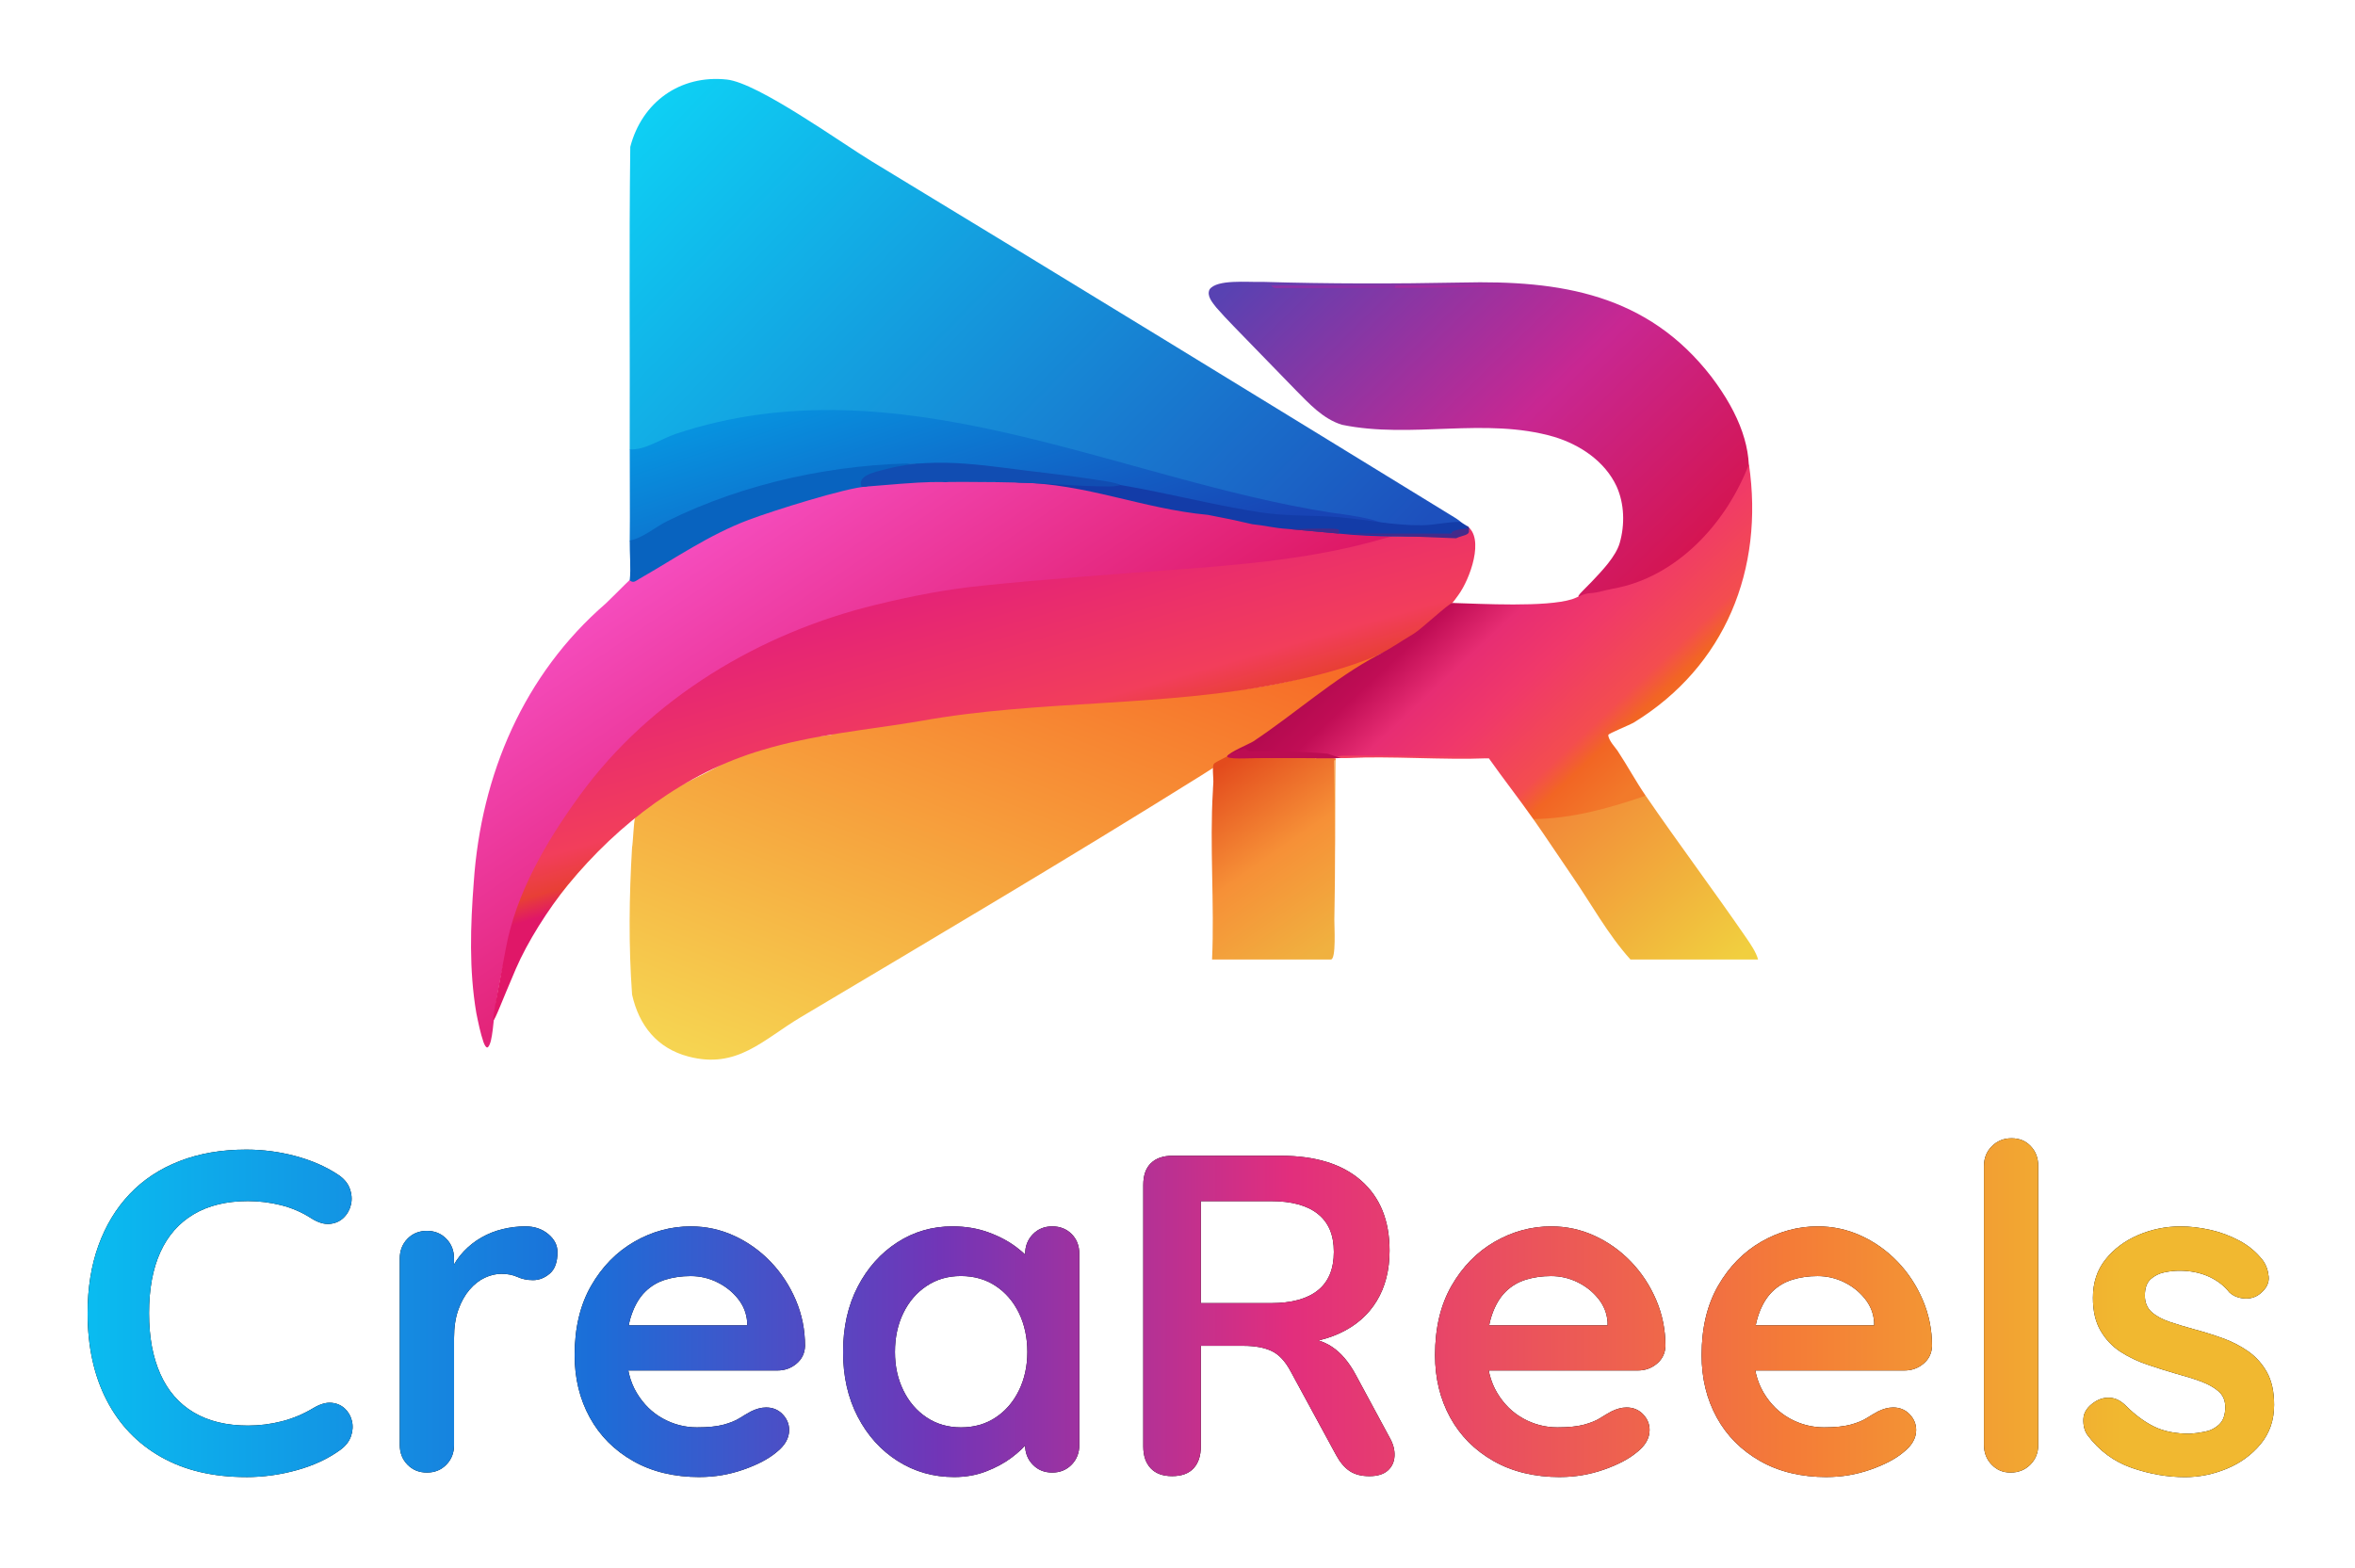 <svg xmlns="http://www.w3.org/2000/svg" xmlns:xlink="http://www.w3.org/1999/xlink" id="Capa_0_xA0_Imagen" viewBox="0 0 1006 670"><defs><style>      .st0 {        fill: url(#Degradado_sin_nombre_582);      }      .st1 {        fill: url(#Degradado_sin_nombre_584);      }      .st2 {        fill: #bc0d52;      }      .st3 {        fill: #a72c9e;      }      .st4 {        fill: url(#Degradado_sin_nombre_24);      }      .st5 {        fill: #0863bf;      }      .st6 {        fill: #f34261;      }      .st7 {        fill: url(#Degradado_sin_nombre_580);      }      .st8 {        fill: #8f30a6;      }      .st9 {        fill: #452a8a;      }      .st10 {        fill: #114db2;      }      .st11 {        fill: #133ca8;      }      .st12 {        fill: url(#Degradado_sin_nombre_583);      }      .st13 {        fill: url(#Degradado_sin_nombre_591);      }      .st14 {        fill: url(#Degradado_sin_nombre_581);      }      .st15 {        fill: url(#Degradado_sin_nombre_579);      }      .st16 {        fill: url(#Degradado_sin_nombre_594);      }      .st17 {        fill: #fefefe;      }      .st18 {        fill: #f69d3a;      }      .st19 {        fill: url(#Degradado_sin_nombre_593);      }    </style><linearGradient id="Degradado_sin_nombre_579" data-name="Degradado sin nombre 579" x1="-203.8" y1="922.54" x2="54.09" y2="1172.29" gradientTransform="translate(484 -876)" gradientUnits="userSpaceOnUse"><stop offset="0" stop-color="#0ecff4"></stop><stop offset="1" stop-color="#1d50bd"></stop></linearGradient><linearGradient id="Degradado_sin_nombre_580" data-name="Degradado sin nombre 580" x1="-26.13" y1="1123.13" x2="-115.81" y2="1353.28" gradientTransform="translate(484 -876)" gradientUnits="userSpaceOnUse"><stop offset="0" stop-color="#f76d28"></stop><stop offset="1" stop-color="#f6d451"></stop></linearGradient><linearGradient id="Degradado_sin_nombre_581" data-name="Degradado sin nombre 581" x1="-156.66" y1="1087.42" x2="-58.33" y2="1232.49" gradientTransform="translate(484 -876)" gradientUnits="userSpaceOnUse"><stop offset="0" stop-color="#f54cbd"></stop><stop offset="1" stop-color="#dc145d"></stop></linearGradient><linearGradient id="Degradado_sin_nombre_582" data-name="Degradado sin nombre 582" x1="-86.31" y1="1129.41" x2="-62.31" y2="1213.71" gradientTransform="translate(484 -876)" gradientUnits="userSpaceOnUse"><stop offset="0" stop-color="#e52376"></stop><stop offset=".72" stop-color="#f23e5b"></stop><stop offset=".89" stop-color="#e83f36"></stop><stop offset="1" stop-color="#e01768"></stop></linearGradient><linearGradient id="Degradado_sin_nombre_583" data-name="Degradado sin nombre 583" x1="80.27" y1="959.47" x2="233.03" y2="1115.77" gradientTransform="translate(484 -876)" gradientUnits="userSpaceOnUse"><stop offset="0" stop-color="#5842b2"></stop><stop offset=".59" stop-color="#c82792"></stop><stop offset="1" stop-color="#d41552"></stop></linearGradient><linearGradient id="Degradado_sin_nombre_584" data-name="Degradado sin nombre 584" x1="133.1" y1="1117.06" x2="218.31" y2="1207.77" gradientTransform="translate(484 -876)" gradientUnits="userSpaceOnUse"><stop offset="0" stop-color="#b40a4f"></stop><stop offset=".12" stop-color="#c00d55"></stop><stop offset=".29" stop-color="#e72d73"></stop><stop offset=".48" stop-color="#f0386a"></stop><stop offset=".75" stop-color="#f34d4f"></stop><stop offset=".83" stop-color="#f26524"></stop><stop offset="1" stop-color="#f27a2a"></stop></linearGradient><linearGradient id="Degradado_sin_nombre_591" data-name="Degradado sin nombre 591" x1="-79.25" y1="1025.3" x2="-44.45" y2="1132.61" gradientTransform="translate(484 -876)" gradientUnits="userSpaceOnUse"><stop offset="0" stop-color="#0792df"></stop><stop offset="1" stop-color="#1844b5"></stop></linearGradient><linearGradient id="Degradado_sin_nombre_593" data-name="Degradado sin nombre 593" x1="33.96" y1="1205.65" x2="85.37" y2="1279.21" gradientTransform="translate(484 -876)" gradientUnits="userSpaceOnUse"><stop offset="0" stop-color="#e34b1d"></stop><stop offset=".49" stop-color="#f69037"></stop><stop offset="1" stop-color="#f0b140"></stop></linearGradient><linearGradient id="Degradado_sin_nombre_594" data-name="Degradado sin nombre 594" x1="185.89" y1="1217.54" x2="251.81" y2="1291.41" gradientTransform="translate(484 -876)" gradientUnits="userSpaceOnUse"><stop offset="0" stop-color="#f28938"></stop><stop offset="1" stop-color="#f1cf3f"></stop></linearGradient><linearGradient id="Degradado_sin_nombre_24" data-name="Degradado sin nombre 24" x1="37.42" y1="558.76" x2="971.43" y2="558.76" gradientUnits="userSpaceOnUse"><stop offset="0" stop-color="#0abcf0"></stop><stop offset=".23" stop-color="#1b6ed8"></stop><stop offset=".39" stop-color="#7235b7"></stop><stop offset=".55" stop-color="#e22e7d"></stop><stop offset=".78" stop-color="#f47c37"></stop><stop offset=".93" stop-color="#f1b830"></stop></linearGradient></defs><g><line class="st17" x1="27" y1="32" x2="974" y2="32"></line><path class="st15" d="M269,192c.15-43.07-.31-86.18.24-129.26,5.01-19.13,21.31-30.9,41.27-28.75,13.32,1.44,48.59,26.9,61.98,35.02,83.29,50.51,166.46,101.51,249.4,152.43.96.59,1.68,1.2,2.11,1.56-.25.58-.54,1.09-.98,1.33-7.72,4.26-38.6.74-47.84-1.01l-3.18-2.32c-4.04-1.6-10.23-2.5-18.57-2.69-33.27-7.33-66.29-15.76-99.05-25.28-57.14-15.26-121.24-25.88-176.46-.79-4.39,2.29-7.37,2.21-8.92-.24Z"></path><path class="st7" d="M355,314c7.47-4.49,16.03-7.16,25.66-8.01,39.82-5.45,79.87-8.55,120.16-9.29,30.59-.38,57.92-5.68,85.32-16.79,4.1-.66,7.21,1.22,2.87,4.09l-2.43,3.09c-17.64,11.49-35.36,22.49-53.18,33.01l-1.39-.1c-.17,2.57-1.29,3-3,1l-.05,2.22c-6.5,1.73-8.83,6.08-7,13.04-.21,1.84,3.19-6.69,1.35-7.23.37-5.38-3.8-1.53-10.34,2.43-56.42,35.26-113.68,69.13-170.85,103.15-16.14,9.6-27.18,22.36-48.07,16.84-13.39-3.53-21.1-13.29-24.04-26.46-1.52-20.97-1.26-42.01,0-63,.33-1,.75-11.47,1.24-12.37,4.21-7.78,26.22-16.89,35.17-21.94,14.35-8.11,32.04-12.03,48.59-13.68Z"></path><path class="st14" d="M415.53,261.53c-43.4,7.13-82.2,11.09-121.61,36.89-49.29,29.85-77.83,84.13-83.42,141.48-.46,3.51-.92,6.34-2.04,7.54-.13.1-.26.14-.4.12-.48-.05-.99-.85-1.52-2.24-1.33-3.87-2.25-8.41-3.08-12.51-3.12-18.41-2.51-37.21-1.09-55.79,3.13-46.14,21.42-88.87,56.41-119.16,5.63-5.33,10.44-10.83,16.37-15.28,25.52-17.27,54.18-29.18,83.9-35.69,4.2-.71,8.19-1.35,12.32-1.62,6.76-.33,13.91.51,20.78.64,9.09-.15,18.23-.79,27.33-.28,6.26.35,12.56.58,18.64.19,6.87-.48,13.78-.32,20.58,1.01,15.36,2.95,30.77,5.63,46.12,8.44,10.08,2.06,19.84,6.09,30.2,6.65,7.22.47,14.52,1.9,21.77,3.52,19,2.99,38.31,3,57.61,2.94,10.93.81,2.98,6.32-2.82,8.39-45.98,16.85-98.84,18.81-147.75,18.18-13.94,1.17-27.87,2.78-41.69,3.66"></path><path class="st0" d="M626.57,224.7c7.81,5.09,1.38,22.82-3.64,29.62-15.85,22.76-48.17,31.96-74.33,37.36-50.91,10.58-104.6,7.2-155.43,16.41-22.76,3.86-45.65,5.74-67.66,12.42-32.76,9.67-61.3,31.26-82.97,57.71-8.43,10.32-17.3,24.4-22.2,35.8-12.01,27.92-12.12,33.36-4.23-8.92,4.39-23.56,17.29-45.6,31.4-65.02,30.35-41.85,77.3-69.75,126.8-81.7,16.36-3.98,30.7-6.69,46.5-8.25,21.91-2.29,56.4-4.93,81.3-6.72,29.59-2.17,59.93-4.85,88.43-13.14,10.8-2.76,25.91-7.86,35.31-2.11l.72-3.48Z"></path><path class="st12" d="M539.32,120.44c28.33.85,56.76.83,85.1.28,42.16-1.01,79.28,4.85,106.65,40.27,24.58,32.43,21.64,61.19-14.01,83.37-8.62,5.24-17.57,9.18-27.67,9.75-3.56.21-7.55-.21-11.06.52-6.79,1.41-4.38.22,1.72-6.19,4.31-4.54,10.18-10.68,11.84-16.39,2.28-7.88,2.02-16.84-1.33-24.25-5.02-10.73-15.59-17.78-26.69-21.14-29.41-8.57-60.94.98-90.61-5.16-8.07-2.46-14.04-9.05-19.68-14.74-6.11-6.27-12.16-12.52-18.43-18.96-5.01-5.24-11.15-11.27-15.62-16.45-1.67-2.14-4.2-5.01-2.79-7.75,3.22-4.32,15.92-2.98,22.38-3.15h.19Z"></path><path class="st1" d="M747.1,198.33c6.59,44.99-10.16,86.37-48.98,110.29-1.97,1.21-11.09,4.8-11.09,5.42-.02,2.23,3.17,5.56,3.93,6.72,4.13,6.24,7.83,13.11,12.03,19.24-.77,1.2-1.64,2.49-2.97,3.11-6.67,3.12-37.61,10.78-43.06,8.18-.7-.34-1.34-.8-1.97-1.29-6.15-8.75-12.83-17.25-19-26-22.2-.98-44.2-.98-66,0-2.55,2.75-5.43,2.71-8,0-1.81-1.7,5.31-2.05,4.99-1.99-5.35,1.09-34.82,1.58-35.1-.48-.07-.5-7.83,2.23-7.72,1.71.61-1.71,9.78-5.51,11.15-6.41,17.42-11.52,34.77-27.13,53.26-36.86,6.47-3.41,9.19-5.52,15.23-9.11,3.35-1.99,14.99-13.02,16.61-13.22,2.14-.27-1.36,1.68,0,0,12.33.35,39.97,1.91,51.12-1.59,2.2-.69,4.77-2.43,7.83-2.6,3.44-.19,6.16-1.29,9.66-1.91,26.89-4.74,48.3-27.55,58.07-53.2Z"></path><path class="st13" d="M269,192c6.43.49,13.43-4.52,19.84-6.66,94.91-31.57,188.16,19.34,279.67,33.69,1.86.29,23.5,2.74,22.93,5.96l-22.58-2.22c-16.12-.22-32.13-1.42-48.01-4.97-22.08-5.35-44.38-9.2-66.91-11.56l-4.93-2.24c-17.45-2.37-36.33-4.01-54.36-4.24l-3.64-1.76c-41.57,4.09-83,11.9-118.29,33.96-1.53.88-2.61.57-3.71-.96.16-12.98-.04-26.02,0-39Z"></path><path class="st19" d="M562,324c2.66-.04,5.34.04,8,0,.87.28.86.62,0,1,.43,22.65.43,45.32,0,68-.03,2.67.86,17-1.5,17h-50.74c1.09-23.62-1.09-48.76.37-72.22,0-.13.04-1.54.15-2.81.22-2.41-.62-7.11.25-8.6.4-.68,9.09-4.85,10.47-5.37,10.03,2.01,20.68,2.61,31.94,1.79l1.06,1.21Z"></path><path class="st16" d="M703,340c13.82,20.18,29.09,40.57,42.97,60.75,1.76,2.56,4.29,6.25,5.03,9.25h-54.5c-9.77-10.84-16.81-23.92-25.09-35.91-5.48-7.94-11.01-16.41-16.41-24.09,16.64-.2,32.4-4.66,48-10Z"></path><path class="st5" d="M394.17,197.96l-4.59,2.22c-6.21,2.23-12.43,3.81-18.66,4.74,1.1,1.31.8,2.09-.74,2.97-8.7.49-39.93,10.31-50.35,14.23-16.95,6.39-31.13,16.29-46.93,25.33-1.36.78-2.3,1.86-3.9.54.58-5.08-.07-11.66,0-17,5.88-1.21,10.69-5.68,16.13-8.37,33.06-16.36,71.98-24.64,109.04-24.67Z"></path><path class="st11" d="M449,204c30.42,1.05,59.83,10.39,89.55,14.95,10.94,1.68,23.05,1.16,33.45,2.05,11.93,1.02,23.28,3.6,35.5,3.44,5.4-.07,11.11-1.55,16.5-1.44.91.75,2.05,1.28,3,2,2.73,2.07-4.86,3.72-7,3-.1.56-.2,1-.31,1-15.64.34-32.75.61-47.69-1l-22-2c-5.45-.3-9.64-1.47-15-2-5.98-1.41-12.31-2.75-19-4-28.03-2.59-52.15-13.41-80.54-13.76-9.94-1.29-19.74-1.25-29.8-.68l-1.67.44c-2.02-.19-2.4-1-1.39-2.75,1.31-2.25,17.97-1.72,21.86-1.59,8.15.27,16.72.62,24.53,2.34Z"></path><path class="st9" d="M550,226c3.38.18,20.89-.55,21.81.25.45.39.11,1.75.19,1.75h48c.35,0-1.24-1.32,5.51-2.02,1.67-.17,1.4-.97,1.49-.98.78-.06-.08.76.42,1.35.76,2.45-2.76,2.35-5.42,3.65l-50-2"></path><path class="st18" d="M570,393c.22-22.65-.16-45.35,0-68,.29-.8.1-1.38.48-.59l-.48,68.59Z"></path><path class="st6" d="M636,324c-20.3.82-41.4-1.06-61.62-.07-1.27.06-3.51-.61-4.42.48l.04.59v-1c.18,0,1.56-1.05,3.38-1.07,20.07-.25,40.16.39,60.23.01l2.39,1.06Z"></path><path class="st3" d="M656,123c-19.8-.67-40.14,0-60,0-.87-.28-.86-.62,0-1,18.15,0,36.35-.21,54.51-.02,1.69.02,4.45-.64,5.49,1.02Z"></path><path class="st8" d="M596,122v1c-15.82,0-31.69.21-47.51.02-1.69-.02-4.44.64-5.49-1.02,17.65-.1,35.35,0,53,0Z"></path><path class="st2" d="M532,320c.13,0,1.16,1.04,2.42,1.04,10.94-.04,21.69.02,32.57.97l5.78,1.92c-8.77.14-31.95-.18-40.33.12-2.64.09-14.84.35-3.45-3.05.98-.36,1.78-1.03,3-1Z"></path><path class="st10" d="M478.44,207.21c.62.01-1.42.7-5.14.67-5.51-.04-13.24-.37-19.55-.8-17.68-1.19-38.14-1.27-56.31-1.08-5.04.05-18.94,1.17-29.33,2.07-2.27-4.82,5.57-6.38,10.3-7.6.06-.01-3.98,1.04.17-.04,22.31-5.82,45.2-.84,68.06,1.64,6.43.77,13.33,1.67,19.61,2.62,3.94.68,10.19,1.33,12.37,2.55l-.18-.03Z"></path></g><g><g><path d="M105.17,631.14c-14.16,0-26.28-2.86-36.38-8.59-10.1-5.72-17.85-13.83-23.26-24.32-5.4-10.49-8.11-22.87-8.11-37.15,0-10.68,1.54-20.29,4.63-28.85,3.09-8.56,7.53-15.89,13.32-22,5.79-6.11,12.9-10.81,21.33-14.09,8.43-3.28,17.92-4.92,28.47-4.92,7.07,0,14.02.9,20.84,2.7,6.82,1.8,12.8,4.38,17.95,7.72,2.7,1.67,4.5,3.7,5.4,6.08.9,2.38,1.09,4.7.58,6.95-.52,2.25-1.58,4.15-3.18,5.69-1.61,1.54-3.6,2.41-5.98,2.61-2.38.19-4.99-.61-7.82-2.41-3.99-2.57-8.3-4.44-12.93-5.6-4.63-1.16-9.33-1.74-14.09-1.74-9.14,0-16.86,1.87-23.16,5.6-6.31,3.73-11.07,9.14-14.28,16.21-3.22,7.08-4.83,15.76-4.83,26.05s1.61,18.85,4.83,26.05c3.21,7.21,7.98,12.67,14.28,16.41,6.3,3.73,14.02,5.6,23.16,5.6,4.89,0,9.71-.61,14.48-1.83,4.76-1.22,9.26-3.12,13.51-5.69,2.83-1.67,5.37-2.41,7.62-2.22,2.25.19,4.15,1,5.69,2.41,1.54,1.42,2.57,3.18,3.09,5.31.51,2.12.39,4.31-.39,6.56-.77,2.25-2.32,4.22-4.63,5.89-5.15,3.73-11.29,6.6-18.43,8.59s-14.38,2.99-21.71,2.99Z"></path><path d="M182.36,629.21c-3.35,0-6.11-1.12-8.3-3.38-2.19-2.25-3.28-5.05-3.28-8.4v-79.71c0-3.34,1.09-6.14,3.28-8.4,2.19-2.25,4.95-3.38,8.3-3.38s6.11,1.13,8.3,3.38c2.19,2.25,3.28,5.05,3.28,8.4v18.14l-1.35-12.93c1.41-3.09,3.25-5.82,5.5-8.2,2.25-2.38,4.79-4.37,7.62-5.98,2.83-1.61,5.85-2.8,9.07-3.57,3.21-.77,6.43-1.16,9.65-1.16,3.86,0,7.11,1.09,9.75,3.28,2.64,2.19,3.96,4.76,3.96,7.72,0,4.25-1.09,7.3-3.28,9.17-2.19,1.87-4.57,2.8-7.14,2.8s-4.67-.45-6.66-1.35c-2-.9-4.28-1.35-6.85-1.35-2.32,0-4.67.55-7.04,1.64-2.38,1.09-4.57,2.8-6.56,5.11-2,2.32-3.6,5.18-4.82,8.59-1.22,3.41-1.83,7.43-1.83,12.06v45.74c0,3.35-1.09,6.15-3.28,8.4-2.19,2.25-4.95,3.38-8.3,3.38Z"></path><path d="M298.94,631.14c-10.94,0-20.43-2.28-28.47-6.85-8.04-4.57-14.22-10.77-18.53-18.62-4.31-7.85-6.47-16.72-6.47-26.63,0-11.58,2.35-21.45,7.04-29.63,4.7-8.17,10.84-14.44,18.43-18.82,7.59-4.37,15.63-6.56,24.12-6.56,6.56,0,12.77,1.35,18.62,4.05,5.85,2.7,11.03,6.4,15.54,11.1,4.5,4.7,8.07,10.13,10.71,16.31,2.64,6.18,3.96,12.74,3.96,19.69-.13,3.09-1.35,5.6-3.67,7.53-2.32,1.93-5.02,2.89-8.11,2.89h-73.73l-5.79-19.3h70.83l-4.25,3.86v-5.21c-.26-3.73-1.58-7.08-3.96-10.04-2.38-2.96-5.34-5.31-8.88-7.04-3.54-1.74-7.3-2.61-11.29-2.61s-7.46.52-10.81,1.54c-3.35,1.03-6.24,2.77-8.69,5.21-2.45,2.45-4.38,5.73-5.79,9.84-1.42,4.12-2.12,9.33-2.12,15.63,0,6.95,1.45,12.83,4.34,17.66s6.63,8.49,11.19,11c4.57,2.51,9.42,3.76,14.57,3.76,4.76,0,8.56-.39,11.39-1.16,2.83-.77,5.11-1.7,6.85-2.8,1.74-1.09,3.31-2.03,4.73-2.8,2.32-1.16,4.5-1.74,6.56-1.74,2.83,0,5.18.96,7.04,2.89,1.86,1.93,2.8,4.18,2.8,6.76,0,3.47-1.8,6.63-5.4,9.46-3.35,2.83-8.04,5.31-14.09,7.43-6.05,2.12-12.29,3.18-18.72,3.18Z"></path><path d="M449.48,524.02c3.34,0,6.11,1.09,8.3,3.28,2.19,2.19,3.28,5.02,3.28,8.49v81.64c0,3.35-1.09,6.15-3.28,8.4-2.19,2.25-4.95,3.38-8.3,3.38s-6.11-1.12-8.3-3.38c-2.19-2.25-3.28-5.05-3.28-8.4v-9.46l4.25,1.74c0,1.67-.9,3.7-2.7,6.08-1.8,2.38-4.25,4.73-7.33,7.04-3.09,2.32-6.72,4.28-10.9,5.89-4.18,1.61-8.72,2.41-13.61,2.41-8.88,0-16.92-2.28-24.12-6.85-7.21-4.57-12.9-10.87-17.08-18.91-4.18-8.04-6.27-17.27-6.27-27.7s2.09-19.85,6.27-27.89c4.18-8.04,9.81-14.34,16.89-18.91,7.07-4.57,14.92-6.85,23.55-6.85,5.53,0,10.62.84,15.25,2.51,4.63,1.67,8.65,3.8,12.06,6.37,3.41,2.58,6.05,5.18,7.91,7.82,1.86,2.64,2.8,4.86,2.8,6.66l-6.95,2.51v-14.09c0-3.34,1.09-6.14,3.28-8.4,2.19-2.25,4.95-3.38,8.3-3.38ZM410.49,609.91c5.66,0,10.62-1.41,14.86-4.25,4.25-2.83,7.56-6.69,9.94-11.58,2.38-4.89,3.57-10.36,3.57-16.41s-1.19-11.71-3.57-16.6c-2.38-4.89-5.69-8.75-9.94-11.58-4.25-2.83-9.2-4.25-14.86-4.25s-10.42,1.42-14.67,4.25c-4.25,2.83-7.56,6.69-9.94,11.58-2.38,4.89-3.57,10.42-3.57,16.6s1.19,11.52,3.57,16.41c2.38,4.89,5.69,8.75,9.94,11.58,4.25,2.83,9.13,4.25,14.67,4.25Z"></path><path d="M500.67,630.74c-3.97,0-7.01-1.12-9.12-3.36-2.11-2.24-3.17-5.34-3.17-9.31v-111.74c0-4.1,1.09-7.2,3.26-9.31,2.17-2.11,5.25-3.17,9.21-3.17h46.27c14.85,0,26.3,3.55,34.37,10.66s12.1,17.06,12.1,29.86c0,8.32-1.82,15.49-5.47,21.5-3.65,6.02-8.93,10.63-15.84,13.82-6.91,3.2-15.3,4.8-25.15,4.8l1.73-2.88h6.34c5.25,0,9.82,1.28,13.73,3.84,3.9,2.56,7.33,6.59,10.27,12.1l14.4,26.69c1.54,2.69,2.24,5.31,2.11,7.87-.13,2.56-1.09,4.64-2.88,6.24-1.79,1.6-4.42,2.4-7.87,2.4s-6.27-.74-8.45-2.21c-2.18-1.47-4.1-3.74-5.76-6.82l-19.39-35.71c-2.3-4.35-5.02-7.26-8.16-8.74-3.14-1.47-7.14-2.21-12-2.21h-18.24v43.01c0,3.97-1.03,7.07-3.07,9.31-2.05,2.24-5.12,3.36-9.22,3.36ZM512.96,556.82h29.95c8.83,0,15.52-1.82,20.06-5.47,4.54-3.65,6.82-9.12,6.82-16.42s-2.28-12.58-6.82-16.22c-4.54-3.65-11.23-5.47-20.06-5.47h-29.95v43.58Z"></path><path d="M666.49,631.14c-10.94,0-20.43-2.28-28.47-6.85-8.04-4.57-14.22-10.77-18.53-18.62-4.31-7.85-6.47-16.72-6.47-26.63,0-11.58,2.35-21.45,7.04-29.63,4.7-8.17,10.84-14.44,18.43-18.82,7.59-4.37,15.63-6.56,24.12-6.56,6.56,0,12.77,1.35,18.62,4.05,5.85,2.7,11.03,6.4,15.54,11.1,4.5,4.7,8.07,10.13,10.71,16.31,2.64,6.18,3.96,12.74,3.96,19.69-.13,3.09-1.35,5.6-3.67,7.53-2.32,1.93-5.02,2.89-8.11,2.89h-73.73l-5.79-19.3h70.83l-4.25,3.86v-5.21c-.26-3.73-1.58-7.08-3.96-10.04-2.38-2.96-5.34-5.31-8.88-7.04-3.54-1.74-7.3-2.61-11.29-2.61s-7.46.52-10.81,1.54c-3.35,1.03-6.24,2.77-8.68,5.21-2.45,2.45-4.38,5.73-5.79,9.84-1.42,4.12-2.12,9.33-2.12,15.63,0,6.95,1.45,12.83,4.34,17.66,2.89,4.83,6.62,8.49,11.19,11,4.57,2.51,9.42,3.76,14.57,3.76,4.76,0,8.55-.39,11.39-1.16,2.83-.77,5.11-1.7,6.85-2.8,1.74-1.09,3.31-2.03,4.73-2.8,2.32-1.16,4.5-1.74,6.56-1.74,2.83,0,5.18.96,7.04,2.89,1.86,1.93,2.8,4.18,2.8,6.76,0,3.47-1.8,6.63-5.4,9.46-3.35,2.83-8.04,5.31-14.09,7.43-6.05,2.12-12.29,3.18-18.72,3.18Z"></path><path d="M780.36,631.14c-10.94,0-20.43-2.28-28.47-6.85-8.04-4.57-14.22-10.77-18.53-18.62-4.31-7.85-6.47-16.72-6.47-26.63,0-11.58,2.35-21.45,7.04-29.63,4.7-8.17,10.84-14.44,18.43-18.82,7.59-4.37,15.63-6.56,24.12-6.56,6.56,0,12.77,1.35,18.62,4.05,5.85,2.7,11.03,6.4,15.54,11.1,4.5,4.7,8.07,10.13,10.71,16.31,2.64,6.18,3.96,12.74,3.96,19.69-.13,3.09-1.35,5.6-3.67,7.53-2.32,1.93-5.02,2.89-8.11,2.89h-73.73l-5.79-19.3h70.83l-4.25,3.86v-5.21c-.26-3.73-1.58-7.08-3.96-10.04-2.38-2.96-5.34-5.31-8.88-7.04-3.54-1.74-7.3-2.61-11.29-2.61s-7.46.52-10.81,1.54c-3.35,1.03-6.24,2.77-8.68,5.21-2.45,2.45-4.38,5.73-5.79,9.84-1.42,4.12-2.12,9.33-2.12,15.63,0,6.95,1.45,12.83,4.34,17.66,2.89,4.83,6.62,8.49,11.19,11,4.57,2.51,9.42,3.76,14.57,3.76,4.76,0,8.55-.39,11.39-1.16,2.83-.77,5.11-1.7,6.85-2.8,1.74-1.09,3.31-2.03,4.73-2.8,2.32-1.16,4.5-1.74,6.56-1.74,2.83,0,5.18.96,7.04,2.89,1.86,1.93,2.8,4.18,2.8,6.76,0,3.47-1.8,6.63-5.4,9.46-3.35,2.83-8.04,5.31-14.09,7.43-6.05,2.12-12.29,3.18-18.72,3.18Z"></path><path d="M870.68,617.43c0,3.35-1.13,6.15-3.38,8.4s-5.05,3.38-8.4,3.38-5.92-1.12-8.11-3.38c-2.19-2.25-3.28-5.05-3.28-8.4v-119.27c0-3.34,1.12-6.14,3.38-8.4,2.25-2.25,5.05-3.38,8.4-3.38s6.08,1.13,8.2,3.38c2.12,2.25,3.18,5.05,3.18,8.4v119.27Z"></path><path d="M891.72,613.19c-1.29-1.8-1.87-4.12-1.74-6.95.13-2.83,1.8-5.27,5.02-7.33,2.06-1.29,4.25-1.83,6.56-1.64,2.32.19,4.57,1.38,6.75,3.57,3.73,3.73,7.65,6.63,11.77,8.69,4.12,2.06,9.26,3.09,15.44,3.09,1.93-.13,4.05-.42,6.37-.87,2.32-.45,4.34-1.48,6.08-3.09,1.74-1.61,2.61-4.08,2.61-7.43,0-2.83-.96-5.08-2.89-6.75-1.93-1.67-4.47-3.09-7.62-4.25-3.15-1.16-6.66-2.25-10.52-3.28-3.99-1.16-8.08-2.44-12.25-3.86-4.18-1.41-8.01-3.25-11.48-5.5-3.47-2.25-6.31-5.24-8.49-8.97-2.19-3.73-3.28-8.43-3.28-14.09,0-6.43,1.8-11.9,5.4-16.4,3.6-4.5,8.27-7.98,13.99-10.42,5.72-2.44,11.74-3.67,18.05-3.67,3.99,0,8.17.48,12.54,1.45,4.37.96,8.55,2.51,12.54,4.63,3.99,2.12,7.33,4.92,10.04,8.4,1.41,1.93,2.25,4.25,2.51,6.95.26,2.7-.96,5.15-3.67,7.33-1.93,1.54-4.18,2.22-6.75,2.03-2.58-.19-4.7-1.06-6.37-2.61-2.19-2.83-5.11-5.08-8.78-6.75-3.67-1.67-7.88-2.51-12.64-2.51-1.93,0-4.02.23-6.27.68-2.25.45-4.22,1.42-5.89,2.9-1.67,1.48-2.51,3.83-2.51,7.04,0,2.96.96,5.31,2.89,7.04,1.93,1.74,4.54,3.15,7.82,4.25,3.28,1.09,6.79,2.16,10.52,3.18,3.86,1.03,7.78,2.25,11.77,3.67,3.99,1.42,7.65,3.28,11,5.6,3.34,2.32,6.05,5.31,8.11,8.97,2.06,3.67,3.09,8.33,3.09,13.99,0,6.56-1.93,12.16-5.79,16.79-3.86,4.63-8.69,8.14-14.48,10.52-5.79,2.38-11.71,3.57-17.76,3.57-7.59,0-15.18-1.32-22.77-3.96-7.59-2.64-13.9-7.3-18.91-13.99Z"></path></g><g><path class="st4" d="M105.17,631.14c-14.16,0-26.28-2.86-36.38-8.59-10.1-5.72-17.85-13.83-23.26-24.32-5.4-10.49-8.11-22.87-8.11-37.15,0-10.68,1.54-20.29,4.63-28.85,3.09-8.56,7.53-15.89,13.32-22,5.79-6.11,12.9-10.81,21.33-14.09,8.43-3.28,17.92-4.92,28.47-4.92,7.07,0,14.02.9,20.84,2.7,6.82,1.8,12.8,4.38,17.95,7.72,2.7,1.67,4.5,3.7,5.4,6.08.9,2.38,1.09,4.7.58,6.95-.52,2.25-1.58,4.15-3.18,5.69-1.61,1.54-3.6,2.41-5.98,2.61-2.38.19-4.99-.61-7.82-2.41-3.99-2.57-8.3-4.44-12.93-5.6-4.63-1.16-9.33-1.74-14.09-1.74-9.14,0-16.86,1.87-23.16,5.6-6.31,3.73-11.07,9.14-14.28,16.21-3.22,7.08-4.83,15.76-4.83,26.05s1.61,18.85,4.83,26.05c3.21,7.21,7.98,12.67,14.28,16.41,6.3,3.73,14.02,5.6,23.16,5.6,4.89,0,9.71-.61,14.48-1.83,4.76-1.22,9.26-3.12,13.51-5.69,2.83-1.67,5.37-2.41,7.62-2.22,2.25.19,4.15,1,5.69,2.41,1.54,1.42,2.57,3.18,3.09,5.31.51,2.12.39,4.31-.39,6.56-.77,2.25-2.32,4.22-4.63,5.89-5.15,3.73-11.29,6.6-18.43,8.59s-14.38,2.99-21.71,2.99Z"></path><path class="st4" d="M182.36,629.21c-3.35,0-6.11-1.12-8.3-3.38-2.19-2.25-3.28-5.05-3.28-8.4v-79.71c0-3.34,1.09-6.14,3.28-8.4,2.19-2.25,4.95-3.38,8.3-3.38s6.11,1.13,8.3,3.38c2.19,2.25,3.28,5.05,3.28,8.4v18.14l-1.35-12.93c1.41-3.09,3.25-5.82,5.5-8.2,2.25-2.38,4.79-4.37,7.62-5.98,2.83-1.61,5.85-2.8,9.07-3.57,3.21-.77,6.43-1.16,9.65-1.16,3.86,0,7.11,1.09,9.75,3.28,2.64,2.19,3.96,4.76,3.96,7.72,0,4.25-1.09,7.3-3.28,9.17-2.19,1.87-4.57,2.8-7.14,2.8s-4.67-.45-6.66-1.35c-2-.9-4.28-1.35-6.85-1.35-2.32,0-4.67.55-7.04,1.64-2.38,1.09-4.57,2.8-6.56,5.11-2,2.32-3.6,5.18-4.82,8.59-1.22,3.41-1.83,7.43-1.83,12.06v45.74c0,3.35-1.09,6.15-3.28,8.4-2.19,2.25-4.95,3.38-8.3,3.38Z"></path><path class="st4" d="M298.94,631.14c-10.94,0-20.43-2.28-28.47-6.85-8.04-4.57-14.22-10.77-18.53-18.62-4.31-7.85-6.47-16.72-6.47-26.63,0-11.58,2.35-21.45,7.04-29.63,4.7-8.17,10.84-14.44,18.43-18.82,7.59-4.37,15.63-6.56,24.12-6.56,6.56,0,12.77,1.35,18.62,4.05,5.85,2.7,11.03,6.4,15.54,11.1,4.5,4.7,8.07,10.13,10.71,16.31,2.64,6.18,3.96,12.74,3.96,19.69-.13,3.09-1.35,5.6-3.67,7.53-2.32,1.93-5.02,2.89-8.11,2.89h-73.73l-5.79-19.3h70.83l-4.25,3.86v-5.21c-.26-3.73-1.58-7.08-3.96-10.04-2.38-2.96-5.34-5.31-8.88-7.04-3.54-1.74-7.3-2.61-11.29-2.61s-7.46.52-10.81,1.54c-3.35,1.03-6.24,2.77-8.69,5.21-2.45,2.45-4.38,5.73-5.79,9.84-1.42,4.12-2.12,9.33-2.12,15.63,0,6.95,1.45,12.83,4.34,17.66s6.63,8.49,11.19,11c4.57,2.51,9.42,3.76,14.57,3.76,4.76,0,8.56-.39,11.39-1.16,2.83-.77,5.11-1.7,6.85-2.8,1.74-1.09,3.31-2.03,4.73-2.8,2.32-1.16,4.5-1.74,6.56-1.74,2.83,0,5.18.96,7.04,2.89,1.86,1.93,2.8,4.18,2.8,6.76,0,3.47-1.8,6.63-5.4,9.46-3.35,2.83-8.04,5.31-14.09,7.43-6.05,2.12-12.29,3.18-18.72,3.18Z"></path><path class="st4" d="M449.48,524.02c3.34,0,6.11,1.09,8.3,3.28,2.19,2.19,3.28,5.02,3.28,8.49v81.64c0,3.35-1.09,6.15-3.28,8.4-2.19,2.25-4.95,3.38-8.3,3.38s-6.11-1.12-8.3-3.38c-2.19-2.25-3.28-5.05-3.28-8.4v-9.46l4.25,1.74c0,1.67-.9,3.7-2.7,6.08-1.8,2.38-4.25,4.73-7.33,7.04-3.09,2.32-6.72,4.28-10.9,5.89-4.18,1.61-8.72,2.41-13.61,2.41-8.88,0-16.92-2.28-24.12-6.85-7.21-4.57-12.9-10.87-17.08-18.91-4.18-8.04-6.27-17.27-6.27-27.7s2.09-19.85,6.27-27.89c4.18-8.04,9.81-14.34,16.89-18.91,7.07-4.57,14.92-6.85,23.55-6.85,5.53,0,10.62.84,15.25,2.51,4.63,1.67,8.65,3.8,12.06,6.37,3.41,2.58,6.05,5.18,7.91,7.82,1.86,2.64,2.8,4.86,2.8,6.66l-6.95,2.51v-14.09c0-3.34,1.09-6.14,3.28-8.4,2.19-2.25,4.95-3.38,8.3-3.38ZM410.49,609.91c5.66,0,10.62-1.41,14.86-4.25,4.25-2.83,7.56-6.69,9.94-11.58,2.38-4.89,3.57-10.36,3.57-16.41s-1.19-11.71-3.57-16.6c-2.38-4.89-5.69-8.75-9.94-11.58-4.25-2.83-9.2-4.25-14.86-4.25s-10.42,1.42-14.67,4.25c-4.25,2.83-7.56,6.69-9.94,11.58-2.38,4.89-3.57,10.42-3.57,16.6s1.19,11.52,3.57,16.41c2.38,4.89,5.69,8.75,9.94,11.58,4.25,2.83,9.13,4.25,14.67,4.25Z"></path><path class="st4" d="M500.67,630.74c-3.97,0-7.01-1.12-9.12-3.36-2.11-2.24-3.17-5.34-3.17-9.31v-111.74c0-4.1,1.09-7.2,3.26-9.31,2.17-2.11,5.25-3.17,9.21-3.17h46.27c14.85,0,26.3,3.55,34.37,10.66s12.1,17.06,12.1,29.86c0,8.32-1.82,15.49-5.47,21.5-3.65,6.02-8.93,10.63-15.84,13.82-6.91,3.2-15.3,4.8-25.15,4.8l1.73-2.88h6.34c5.25,0,9.82,1.28,13.73,3.84,3.9,2.56,7.33,6.59,10.27,12.1l14.4,26.69c1.54,2.69,2.24,5.31,2.11,7.87-.13,2.56-1.09,4.64-2.88,6.24-1.79,1.6-4.42,2.4-7.87,2.4s-6.27-.74-8.45-2.21c-2.18-1.47-4.1-3.74-5.76-6.82l-19.39-35.71c-2.3-4.35-5.02-7.26-8.16-8.74-3.14-1.47-7.14-2.21-12-2.21h-18.24v43.01c0,3.97-1.03,7.07-3.07,9.31-2.05,2.24-5.12,3.36-9.22,3.36ZM512.96,556.82h29.95c8.83,0,15.52-1.82,20.06-5.47,4.54-3.65,6.82-9.12,6.82-16.42s-2.28-12.58-6.82-16.22c-4.54-3.65-11.23-5.47-20.06-5.47h-29.95v43.58Z"></path><path class="st4" d="M666.49,631.14c-10.94,0-20.43-2.28-28.47-6.85-8.04-4.57-14.22-10.77-18.53-18.62-4.31-7.85-6.47-16.72-6.47-26.63,0-11.58,2.35-21.45,7.04-29.63,4.7-8.17,10.84-14.44,18.43-18.82,7.59-4.37,15.63-6.56,24.12-6.56,6.56,0,12.77,1.35,18.62,4.05,5.85,2.7,11.03,6.4,15.54,11.1,4.5,4.7,8.07,10.13,10.71,16.31,2.64,6.18,3.96,12.74,3.96,19.69-.13,3.09-1.35,5.6-3.67,7.53-2.32,1.93-5.02,2.89-8.11,2.89h-73.73l-5.79-19.3h70.83l-4.25,3.86v-5.21c-.26-3.73-1.58-7.08-3.96-10.04-2.38-2.96-5.34-5.31-8.88-7.04-3.54-1.74-7.3-2.61-11.29-2.61s-7.46.52-10.81,1.54c-3.35,1.03-6.24,2.77-8.68,5.21-2.45,2.45-4.38,5.73-5.79,9.84-1.42,4.12-2.12,9.33-2.12,15.63,0,6.95,1.45,12.83,4.34,17.66,2.89,4.83,6.62,8.49,11.19,11,4.57,2.51,9.42,3.76,14.57,3.76,4.76,0,8.55-.39,11.39-1.16,2.83-.77,5.11-1.7,6.85-2.8,1.74-1.09,3.31-2.03,4.73-2.8,2.32-1.16,4.5-1.74,6.56-1.74,2.83,0,5.18.96,7.04,2.89,1.86,1.93,2.8,4.18,2.8,6.76,0,3.47-1.8,6.63-5.4,9.46-3.35,2.83-8.04,5.31-14.09,7.43-6.05,2.12-12.29,3.18-18.72,3.18Z"></path><path class="st4" d="M780.36,631.14c-10.94,0-20.43-2.28-28.47-6.85-8.04-4.57-14.22-10.77-18.53-18.62-4.31-7.85-6.47-16.72-6.47-26.63,0-11.58,2.35-21.45,7.04-29.63,4.7-8.17,10.84-14.44,18.43-18.82,7.59-4.37,15.63-6.56,24.12-6.56,6.56,0,12.77,1.35,18.62,4.05,5.85,2.7,11.03,6.4,15.54,11.1,4.5,4.7,8.07,10.13,10.71,16.31,2.64,6.18,3.96,12.74,3.96,19.69-.13,3.09-1.35,5.6-3.67,7.53-2.32,1.93-5.02,2.89-8.11,2.89h-73.73l-5.79-19.3h70.83l-4.25,3.86v-5.21c-.26-3.73-1.58-7.08-3.96-10.04-2.38-2.96-5.34-5.31-8.88-7.04-3.54-1.74-7.3-2.61-11.29-2.61s-7.46.52-10.81,1.54c-3.35,1.03-6.24,2.77-8.68,5.21-2.45,2.45-4.38,5.73-5.79,9.84-1.42,4.12-2.12,9.33-2.12,15.63,0,6.95,1.45,12.83,4.34,17.66,2.89,4.83,6.62,8.49,11.19,11,4.57,2.51,9.42,3.76,14.57,3.76,4.76,0,8.55-.39,11.39-1.16,2.83-.77,5.11-1.7,6.85-2.8,1.74-1.09,3.31-2.03,4.73-2.8,2.32-1.16,4.5-1.74,6.56-1.74,2.83,0,5.18.96,7.04,2.89,1.86,1.93,2.8,4.18,2.8,6.76,0,3.47-1.8,6.63-5.4,9.46-3.35,2.83-8.04,5.31-14.09,7.43-6.05,2.12-12.29,3.18-18.72,3.18Z"></path><path class="st4" d="M870.68,617.43c0,3.35-1.13,6.15-3.38,8.4s-5.05,3.38-8.4,3.38-5.92-1.12-8.11-3.38c-2.19-2.25-3.28-5.05-3.28-8.4v-119.27c0-3.34,1.12-6.14,3.38-8.4,2.25-2.25,5.05-3.38,8.4-3.38s6.08,1.13,8.2,3.38c2.12,2.25,3.18,5.05,3.18,8.4v119.27Z"></path><path class="st4" d="M891.72,613.19c-1.29-1.8-1.87-4.12-1.74-6.95.13-2.83,1.8-5.27,5.02-7.33,2.06-1.29,4.25-1.83,6.56-1.64,2.32.19,4.57,1.38,6.75,3.57,3.73,3.73,7.65,6.63,11.77,8.69,4.12,2.06,9.26,3.09,15.44,3.09,1.93-.13,4.05-.42,6.37-.87,2.32-.45,4.34-1.48,6.08-3.09,1.74-1.61,2.61-4.08,2.61-7.43,0-2.83-.96-5.08-2.89-6.75-1.93-1.67-4.47-3.09-7.62-4.25-3.15-1.16-6.66-2.25-10.52-3.28-3.99-1.16-8.08-2.44-12.25-3.86-4.18-1.41-8.01-3.25-11.48-5.5-3.47-2.25-6.31-5.24-8.49-8.97-2.19-3.73-3.28-8.43-3.28-14.09,0-6.43,1.8-11.9,5.4-16.4,3.6-4.5,8.27-7.98,13.99-10.42,5.72-2.44,11.74-3.67,18.05-3.67,3.99,0,8.17.48,12.54,1.45,4.37.96,8.55,2.51,12.54,4.63,3.99,2.12,7.33,4.92,10.04,8.4,1.41,1.93,2.25,4.25,2.51,6.95.26,2.7-.96,5.15-3.67,7.33-1.93,1.54-4.18,2.22-6.75,2.03-2.58-.19-4.7-1.06-6.37-2.61-2.19-2.83-5.11-5.08-8.78-6.75-3.67-1.67-7.88-2.51-12.64-2.51-1.93,0-4.02.23-6.27.68-2.25.45-4.22,1.42-5.89,2.9-1.67,1.48-2.51,3.83-2.51,7.04,0,2.96.96,5.31,2.89,7.04,1.93,1.74,4.54,3.15,7.82,4.25,3.28,1.09,6.79,2.16,10.52,3.18,3.86,1.03,7.78,2.25,11.77,3.67,3.99,1.42,7.65,3.28,11,5.6,3.34,2.32,6.05,5.31,8.11,8.97,2.06,3.67,3.09,8.33,3.09,13.99,0,6.56-1.93,12.16-5.79,16.79-3.86,4.63-8.69,8.14-14.48,10.52-5.79,2.38-11.71,3.57-17.76,3.57-7.59,0-15.18-1.32-22.77-3.96-7.59-2.64-13.9-7.3-18.91-13.99Z"></path></g></g></svg>